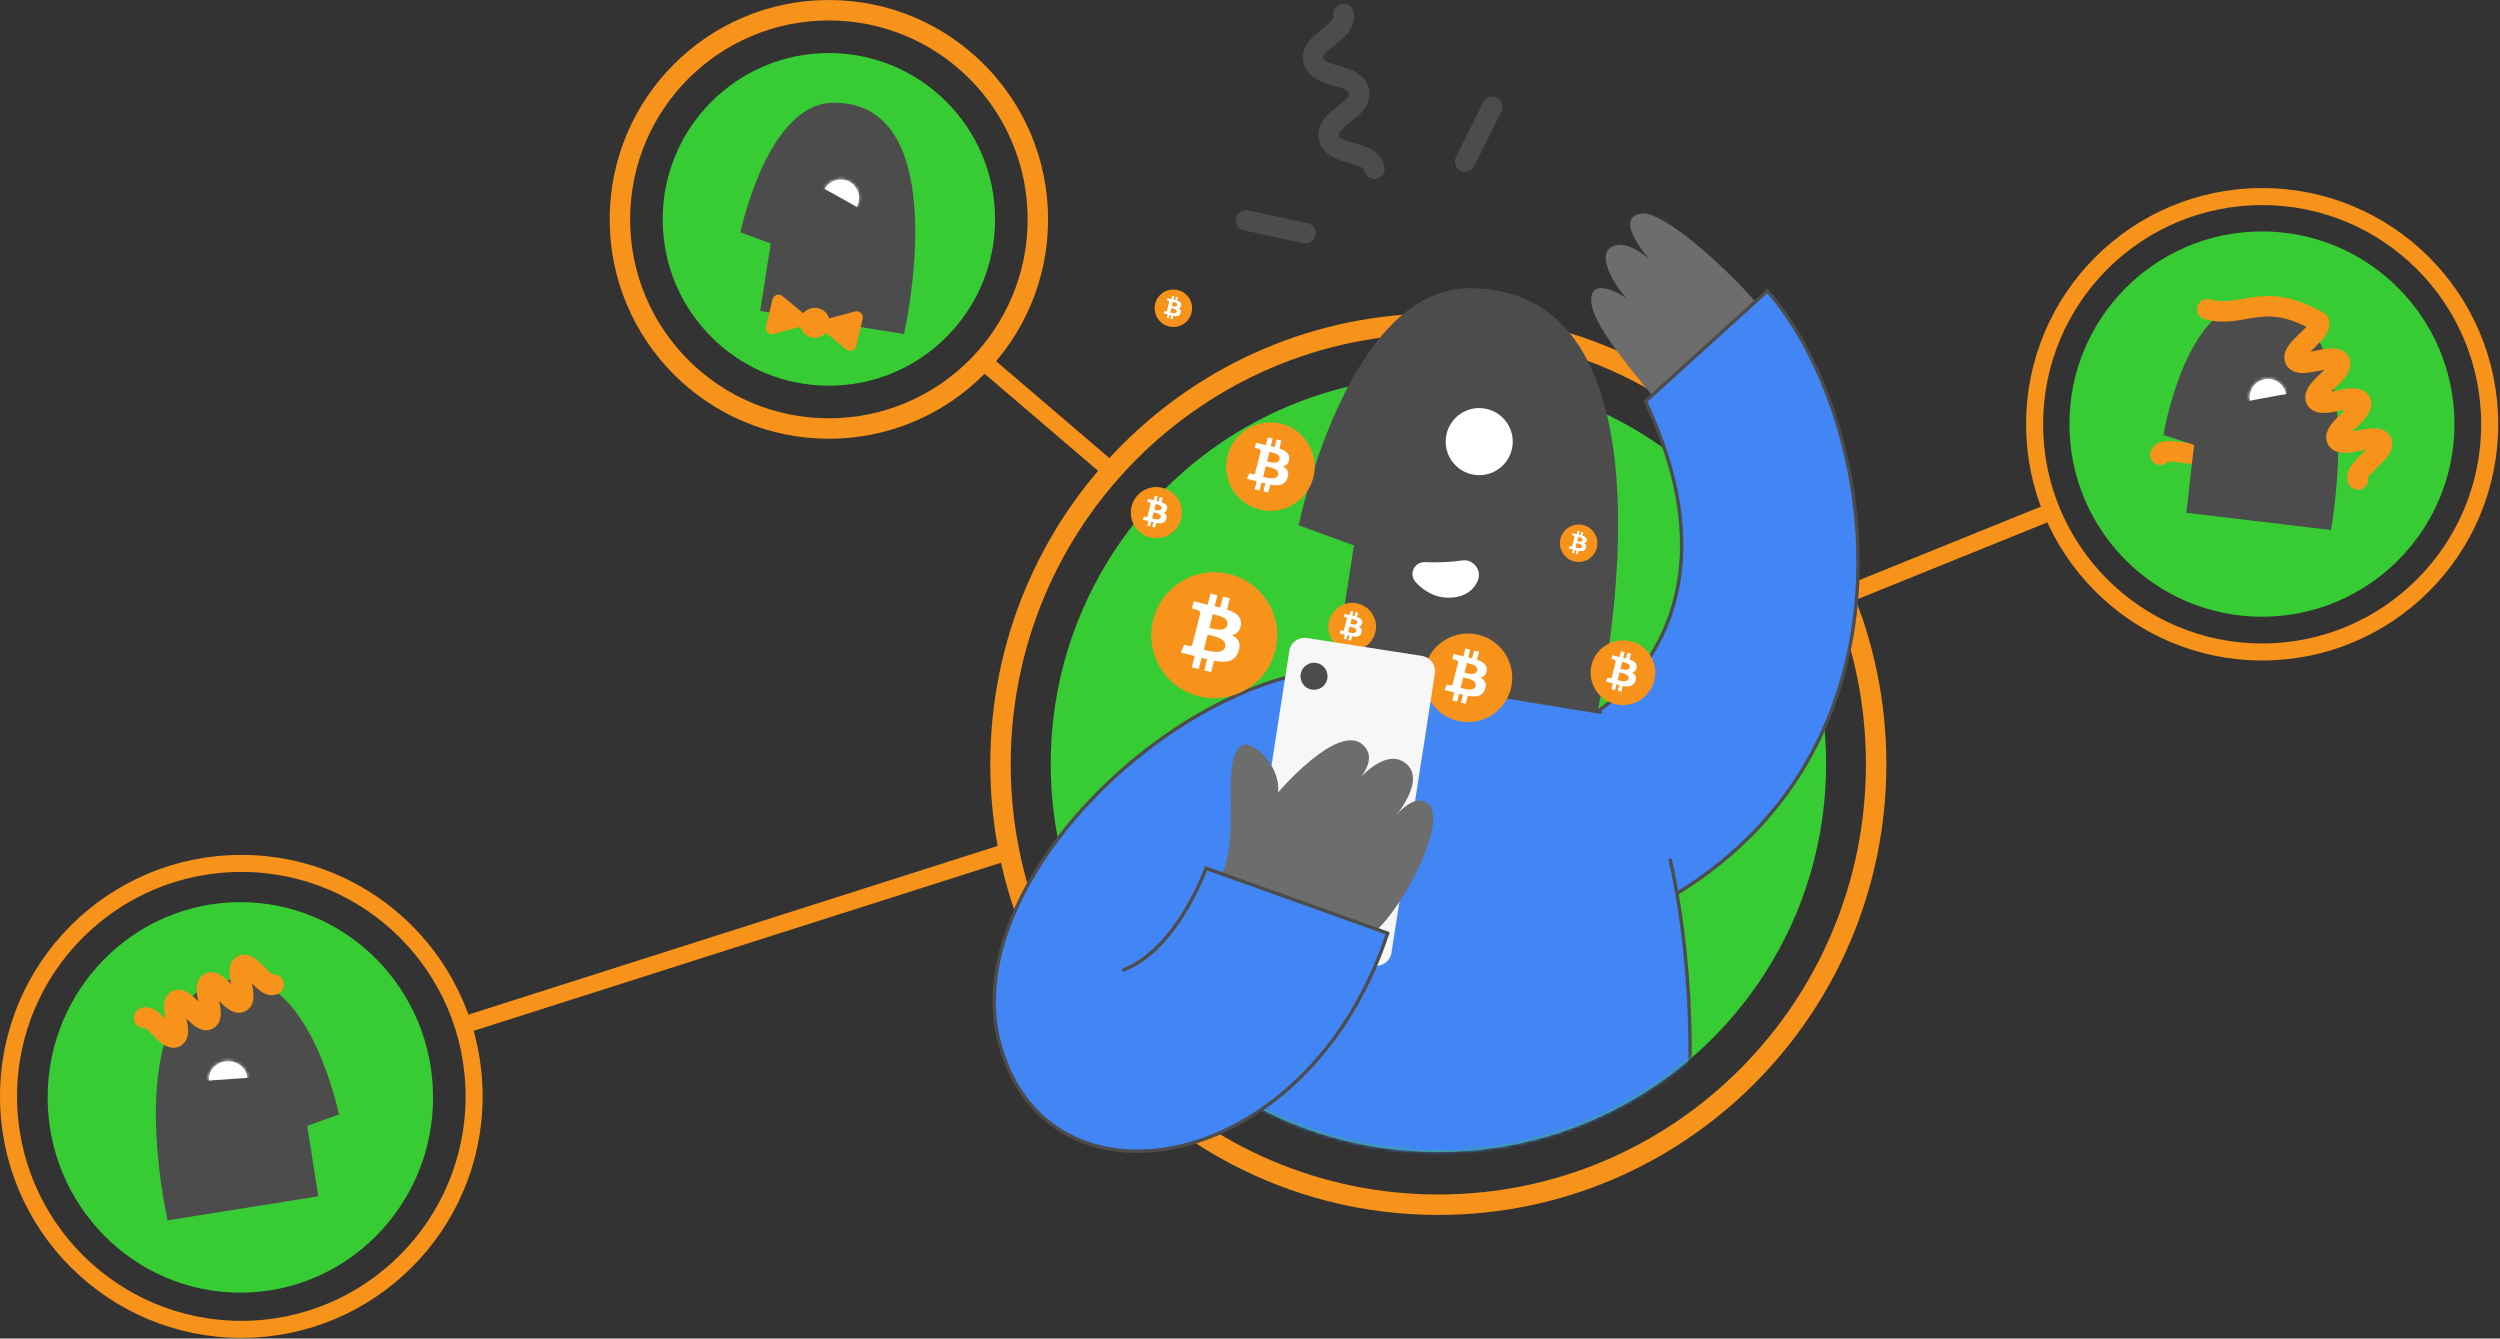 <svg width="734" height="393" viewBox="0 0 734 393" fill="none" xmlns="http://www.w3.org/2000/svg">
<rect x="0" y="0" width="734" height="393" fill="#333333" stroke="none"/>
<path d="M287.914 105.457L326.812 138.721M602.635 150.044L539.691 175.523" stroke="#F7931A" stroke-width="5" stroke-miterlimit="10"/>
<path d="M136 301L296 250" stroke="#F7931A" stroke-width="5" stroke-miterlimit="10"/>
<path d="M422.318 338.216C485.18 338.216 536.141 287.22 536.141 224.313C536.141 161.406 485.18 110.41 422.318 110.41C359.455 110.41 308.495 161.406 308.495 224.313C308.495 287.22 359.455 338.216 422.318 338.216Z" fill="#37CC33"/>
<path d="M550.836 224.356C550.836 295.81 493.266 353.703 422.289 353.703C351.313 353.703 293.743 295.81 293.743 224.356C293.743 152.903 351.313 95.01 422.289 95.01C493.266 95.01 550.836 152.903 550.836 224.356Z" stroke="#F7931A" stroke-width="6"/>
<path d="M528.955 109.533C526.381 95.93 490.835 61.605 482.009 62.681C473.182 63.757 484.187 76.793 487.016 78.86C487.016 78.86 479.137 69.702 473.409 72.391C467.68 75.095 476.124 86.433 477.624 87.593C477.624 87.593 469.052 81.733 467.44 86.334C463.649 97.162 501.755 130.114 498.827 138.48L528.955 109.533Z" fill="#6D6D6D"/>
<path d="M469.066 208.772C469.066 208.772 513.523 182.345 483.084 117.87L518.898 85.385C551.474 122.81 565.816 217.364 492.32 262.333L469.066 208.772Z" fill="#4285F4" stroke="#4C4C4C" stroke-miterlimit="10"/>
<mask id="mask0" style="mask-type:alpha" maskUnits="userSpaceOnUse" x="308" y="110" width="229" height="229">
<path d="M422.318 338.216C485.18 338.216 536.14 287.22 536.14 224.313C536.14 161.406 485.18 110.41 422.318 110.41C359.455 110.41 308.495 161.406 308.495 224.313C308.495 287.22 359.455 338.216 422.318 338.216Z" fill="#37CC33"/>
</mask>
<g mask="url(#mask0)">
<path d="M391.864 196.4L469.066 208.786C495.234 228.008 501.896 314.295 491.585 351.55C490.934 353.928 488.841 355.627 486.379 355.74C435.458 358.146 379.474 348.705 320.32 331.819C320.32 331.805 324.663 211.617 391.864 196.4Z" fill="#4285F4"/>
<path d="M490.411 252.567C497.851 285.845 498.035 328.309 491.571 351.579C490.92 353.929 488.883 355.628 486.45 355.769C436.845 358.756 380.124 348.21 320.32 331.791C320.32 331.791 324.663 211.603 391.85 196.387L469.858 209.084" stroke="#4C4C4C" stroke-miterlimit="10" stroke-linecap="round"/>
</g>
<path d="M431.441 84.606C395.513 84.606 381.284 154.218 381.284 154.218L397.522 160.135L391.864 196.4L469.066 208.785C469.066 208.771 497.285 84.606 431.441 84.606Z" fill="#4C4C4C"/>
<path d="M443.643 129.66C443.643 134.825 439.459 139.012 434.298 139.012C429.138 139.012 424.954 134.825 424.954 129.66C424.954 124.495 429.138 120.309 434.298 120.309C439.459 120.309 443.643 124.495 443.643 129.66Z" fill="white" stroke="white"/>
<path d="M304.717 64.408C304.717 98.323 277.244 125.812 243.359 125.812C209.473 125.812 182 98.323 182 64.408C182 30.493 209.473 3.004 243.359 3.004C277.244 3.004 304.717 30.493 304.717 64.408Z" stroke="#F7931A" stroke-width="6"/>
<path d="M243.358 113.242C270.31 113.242 292.158 91.378 292.158 64.408C292.158 37.438 270.31 15.574 243.358 15.574C216.407 15.574 194.559 37.438 194.559 64.408C194.559 91.378 216.407 113.242 243.358 113.242Z" fill="#37CC33"/>
<path d="M664.108 181.07C695.324 181.07 720.63 155.746 720.63 124.508C720.63 93.269 695.324 67.945 664.108 67.945C632.891 67.945 607.585 93.269 607.585 124.508C607.585 155.746 632.891 181.07 664.108 181.07Z" fill="#37CC33"/>
<path d="M730.974 124.565C730.974 161.492 701.061 191.423 664.165 191.423C627.269 191.423 597.355 161.492 597.355 124.565C597.355 87.639 627.269 57.707 664.165 57.707C701.061 57.707 730.974 87.639 730.974 124.565Z" stroke="#F7931A" stroke-width="5"/>
<path d="M244.844 30.152C225.183 30.152 217.404 68.229 217.404 68.229L226.286 71.47L223.189 91.301L265.425 98.067C265.439 98.067 280.871 30.152 244.844 30.152Z" fill="#4C4C4C"/>
<mask id="path-17-inside-1" fill="white">
<path d="M251.52 60.741C252.977 58.151 252.057 54.867 249.455 53.409C246.852 51.951 243.585 52.871 242.128 55.475"/>
</mask>
<path d="M251.52 60.741C252.977 58.151 252.057 54.867 249.455 53.409C246.852 51.951 243.585 52.871 242.128 55.475" fill="white"/>
<path d="M252.391 61.231C254.12 58.158 253.028 54.264 249.943 52.536L248.966 54.281C251.086 55.469 251.834 58.142 250.648 60.251L252.391 61.231ZM249.943 52.536C246.859 50.809 242.982 51.9 241.255 54.987L243 55.963C244.187 53.842 246.845 53.093 248.966 54.281L249.943 52.536Z" fill="white" mask="url(#path-17-inside-1)"/>
<path d="M236.526 92.547L229.708 86.927C228.676 86.078 227.106 86.602 226.795 87.904L224.885 95.887C224.56 97.218 225.79 98.421 227.12 98.053L235.847 95.689C237.262 95.307 237.658 93.481 236.526 92.547Z" fill="#F7931A"/>
<path d="M241.619 96.948L248.437 102.568C249.47 103.417 251.04 102.893 251.351 101.591L253.26 93.608C253.586 92.277 252.355 91.074 251.025 91.442L242.298 93.806C240.884 94.188 240.488 96.014 241.619 96.948Z" fill="#F7931A"/>
<path d="M239.228 99.171C241.657 99.171 243.627 97.201 243.627 94.769C243.627 92.338 241.657 90.367 239.228 90.367C236.798 90.367 234.829 92.338 234.829 94.769C234.829 97.201 236.798 99.171 239.228 99.171Z" fill="#F7931A"/>
<path d="M663.839 96.129C662.467 99.13 652.169 94.416 650.797 97.417C649.425 100.418 659.709 105.145 658.322 108.16C656.95 111.161 646.653 106.448 645.281 109.449C643.909 112.449 654.192 117.177 652.806 120.178C651.42 123.193 641.137 118.465 639.764 121.48C638.378 124.495 648.662 129.209 647.289 132.223C645.903 135.238 635.62 130.511 634.248 133.526" stroke="#F7931A" stroke-width="6" stroke-miterlimit="10" stroke-linecap="round"/>
<path d="M661.081 88.569C641.434 89.362 635.182 127.721 635.182 127.721L644.192 130.609L641.9 150.553L684.377 155.62C684.363 155.606 697.065 87.126 661.081 88.569Z" fill="#4C4C4C"/>
<mask id="path-24-inside-2" fill="white">
<path d="M671.18 115.69C670.642 112.76 667.842 110.821 664.914 111.359C661.986 111.897 660.048 114.7 660.586 117.63"/>
</mask>
<path d="M671.18 115.69C670.642 112.76 667.842 110.821 664.914 111.359C661.986 111.897 660.048 114.7 660.586 117.63" fill="white"/>
<path d="M672.164 115.51C671.527 112.039 668.207 109.737 664.733 110.376L665.095 112.343C667.477 111.905 669.758 113.482 670.196 115.871L672.164 115.51ZM664.733 110.376C661.263 111.013 658.965 114.336 659.602 117.81L661.569 117.449C661.132 115.063 662.709 112.781 665.095 112.343L664.733 110.376Z" fill="white" mask="url(#path-24-inside-2)"/>
<path d="M680.77 94.486C682.312 97.416 672.283 102.682 673.825 105.612C675.367 108.542 685.381 103.276 686.923 106.206C688.465 109.136 678.436 114.402 679.978 117.332C681.52 120.262 691.534 114.997 693.076 117.927C694.618 120.857 684.589 126.122 686.131 129.052C687.673 131.982 697.687 126.731 699.229 129.661C700.771 132.591 690.742 137.856 692.284 140.786" stroke="#F7931A" stroke-width="6" stroke-miterlimit="10" stroke-linecap="round"/>
<path d="M648.067 90.791C658.69 93.763 664.093 84.973 680.77 94.485" stroke="#F7931A" stroke-width="6" stroke-miterlimit="10" stroke-linecap="round"/>
<path d="M429.348 165.047C432.261 164.608 434.567 167.581 433.407 170.285C432.46 172.521 430.437 174.602 426.307 174.941C421.695 175.324 418.301 173.045 416.009 170.582C414.185 168.614 415.656 165.444 418.329 165.543C421.427 165.67 425.387 165.628 429.348 165.047Z" fill="white" stroke="white" stroke-miterlimit="10"/>
<path d="M407.409 273.996C383.929 345.336 306.953 358.641 293.36 305.887C281.62 260.323 342.867 200.024 391.85 196.414L361.524 216.74" fill="#4285F4"/>
<path d="M403.293 284.74C376.036 346.54 306.246 355.868 293.36 305.873C281.62 260.309 342.867 200.01 391.85 196.4" stroke="#4C4C4C" stroke-miterlimit="10" stroke-linecap="round"/>
<path d="M443.611 202.145C441.874 209.109 434.82 213.347 427.854 211.611C420.891 209.875 416.652 202.82 418.389 195.857C420.125 188.891 427.18 184.653 434.143 186.389C441.109 188.125 445.347 195.18 443.611 202.145Z" fill="#F7931A"/>
<path fill-rule="evenodd" clip-rule="evenodd" d="M436.498 196.917C436.757 195.214 435.44 194.298 433.639 193.687L434.223 191.38L432.797 191.03L432.228 193.276C431.853 193.184 431.468 193.098 431.086 193.012L431.658 190.75L430.233 190.4L429.648 192.707C429.338 192.637 429.033 192.568 428.737 192.496L428.739 192.489L426.772 192.005L426.393 193.505C426.393 193.505 427.451 193.744 427.428 193.759C428.006 193.901 428.111 194.277 428.093 194.576L427.428 197.204C427.467 197.214 427.519 197.228 427.576 197.251L427.528 197.239L427.528 197.239C427.494 197.231 427.46 197.222 427.425 197.214L426.492 200.896C426.422 201.069 426.243 201.328 425.839 201.23C425.853 201.25 424.802 200.975 424.802 200.975L424.094 202.582L425.95 203.038C426.157 203.089 426.362 203.142 426.565 203.194L426.565 203.194C426.7 203.228 426.834 203.263 426.967 203.296L426.377 205.63L427.801 205.98L428.386 203.671C428.775 203.775 429.153 203.871 429.523 203.962L428.94 206.26L430.366 206.61L430.957 204.28C433.389 204.734 435.218 204.551 435.988 202.385C436.608 200.641 435.957 199.635 434.677 198.979C435.609 198.767 436.311 198.164 436.498 196.917ZM433.239 201.416C432.835 203.016 430.291 202.355 429.127 202.052C429.023 202.025 428.929 202.001 428.849 201.981L429.632 198.89C429.73 198.913 429.848 198.94 429.983 198.969C431.187 199.235 433.654 199.78 433.239 201.416ZM430.225 197.535C431.195 197.79 433.312 198.346 433.68 196.892C434.057 195.404 432 194.956 430.995 194.737C430.882 194.712 430.782 194.69 430.701 194.67L429.991 197.474C430.058 197.491 430.137 197.512 430.225 197.535Z" fill="white"/>
<path d="M403.79 185.693C402.855 189.443 399.057 191.726 395.306 190.79C391.557 189.856 389.274 186.057 390.21 182.307C391.144 178.557 394.943 176.275 398.693 177.209C402.443 178.144 404.726 181.943 403.79 185.693Z" fill="#F7931A"/>
<path fill-rule="evenodd" clip-rule="evenodd" d="M399.961 182.878C400.1 181.961 399.391 181.468 398.421 181.139L398.736 179.897L397.968 179.708L397.662 180.918C397.46 180.868 397.252 180.821 397.046 180.775L397.355 179.558L396.587 179.369L396.272 180.611C396.105 180.574 395.941 180.537 395.782 180.498L395.783 180.494L394.723 180.233L394.519 181.041C394.519 181.041 395.089 181.17 395.077 181.178C395.388 181.254 395.444 181.457 395.435 181.617L395.077 183.033C395.098 183.038 395.126 183.046 395.156 183.058L395.13 183.051C395.113 183.047 395.094 183.042 395.075 183.038L394.573 185.021C394.535 185.114 394.438 185.253 394.221 185.2C394.229 185.211 393.663 185.063 393.663 185.063L393.281 185.929L394.281 186.174C394.393 186.202 394.503 186.23 394.612 186.258C394.685 186.277 394.757 186.295 394.828 186.313L394.511 187.57L395.278 187.758L395.593 186.515C395.802 186.571 396.006 186.623 396.205 186.671L395.891 187.909L396.659 188.097L396.977 186.843C398.286 187.087 399.271 186.989 399.686 185.822C400.02 184.883 399.669 184.342 398.98 183.988C399.482 183.874 399.86 183.549 399.961 182.878ZM398.206 185.301C397.988 186.162 396.618 185.806 395.992 185.643L395.992 185.643C395.935 185.629 395.885 185.616 395.842 185.605L396.264 183.94C396.316 183.953 396.38 183.967 396.452 183.983C397.1 184.127 398.429 184.42 398.206 185.301ZM396.583 183.211C397.105 183.348 398.245 183.648 398.443 182.864C398.646 182.064 397.538 181.822 396.997 181.704C396.936 181.691 396.883 181.679 396.839 181.668L396.457 183.178C396.493 183.187 396.535 183.198 396.583 183.211Z" fill="white"/>
<path d="M421.285 197.746L408.541 279.73C408.159 282.207 405.839 283.892 403.378 283.509L369.572 278.244C367.097 277.862 365.414 275.54 365.795 273.077L378.54 191.093C378.922 188.616 381.242 186.932 383.703 187.314L417.509 192.579C419.984 192.962 421.667 195.269 421.285 197.746Z" fill="#F7F7F7"/>
<path d="M385.796 202.529C387.991 202.529 389.771 200.748 389.771 198.552C389.771 196.355 387.991 194.574 385.796 194.574C383.601 194.574 381.822 196.355 381.822 198.552C381.822 200.748 383.601 202.529 385.796 202.529Z" fill="#4C4C4C"/>
<path d="M357.224 259.502C365.357 246.82 357.804 224.653 364.296 219.02C367.026 216.656 376.064 224.384 375.258 232.637C375.258 232.637 392.713 212.126 400.082 218.623C405.372 223.294 397.635 230.301 397.635 230.301C397.635 230.301 406.094 219.289 412.473 223.917C419.319 228.885 409.177 240.294 409.177 240.294C409.177 240.294 414.934 232.339 419.333 236.005C425.741 241.342 409.686 271.123 401.242 275.242L357.224 259.502Z" fill="#6D6D6D"/>
<path d="M329.938 284.74C345.696 278.625 354.098 254.916 354.098 254.916L407.423 273.997C407.423 273.997 405.075 280.423 403.222 284.712C403.053 285.122 403.618 282.376 402.204 283.919C397.692 288.831 387.324 301.457 387.324 301.457L329.938 284.74Z" fill="#4285F4"/>
<path d="M407.409 273.996C406.178 277.733 404.792 281.328 403.293 284.74" stroke="#4C4C4C" stroke-miterlimit="10" stroke-linecap="round"/>
<path d="M329.938 284.74C345.696 278.625 354.098 254.916 354.098 254.916L407.423 273.997" stroke="#4C4C4C" stroke-miterlimit="10" stroke-linecap="round"/>
<path d="M394.458 4.083C395.589 9.757 384.486 11.98 385.631 17.657C386.762 23.331 397.863 21.122 398.994 26.797C400.126 32.471 389.022 34.694 390.167 40.371C391.312 46.048 402.399 43.836 403.528 49.524" stroke="#4C4C4C" stroke-width="6" stroke-miterlimit="10" stroke-linecap="round"/>
<path d="M383.275 68.466L365.756 64.68" stroke="#4C4C4C" stroke-width="6" stroke-miterlimit="10" stroke-linecap="round"/>
<path d="M430.177 47.41L438.137 31.347" stroke="#4C4C4C" stroke-width="6" stroke-miterlimit="10" stroke-linecap="round"/>
<path d="M139.202 321.901C139.202 359.68 108.599 390.302 70.851 390.302C33.103 390.302 2.5 359.68 2.5 321.901C2.5 284.123 33.103 253.5 70.851 253.5C108.599 253.5 139.202 284.123 139.202 321.901Z" stroke="#F7931A" stroke-width="5"/>
<path d="M70.568 379.524C101.816 379.524 127.147 353.858 127.147 322.198C127.147 290.537 101.816 264.871 70.568 264.871C39.321 264.871 13.989 290.537 13.989 322.198C13.989 353.858 39.321 379.524 70.568 379.524Z" fill="#37CC33"/>
<path d="M70.763 287.52C91.36 287.52 99.508 327.195 99.508 327.195L90.2 330.567L93.447 351.233L49.205 358.293C49.205 358.305 33.028 287.52 70.763 287.52Z" fill="#4C4C4C"/>
<mask id="path-47-inside-3" fill="white">
<path d="M61.332 317.244C61.108 314.338 63.451 311.804 66.571 311.596C69.69 311.387 72.409 313.57 72.633 316.476"/>
</mask>
<path d="M61.332 317.244C61.108 314.338 63.451 311.804 66.571 311.596C69.69 311.387 72.409 313.57 72.633 316.476" fill="white"/>
<path d="M62.329 317.167C62.153 314.878 64.008 312.769 66.637 312.594L66.504 310.598C62.894 310.839 60.064 313.797 60.335 317.321L62.329 317.167ZM66.637 312.594C69.279 312.417 71.46 314.26 71.636 316.553L73.63 316.399C73.359 312.88 70.102 310.358 66.504 310.598L66.637 312.594Z" fill="white" mask="url(#path-47-inside-3)"/>
<path d="M42.278 298.844C44.68 297.561 49.075 305.786 51.477 304.502C53.878 303.219 49.483 294.983 51.885 293.699C54.286 292.416 58.681 300.641 61.083 299.358C63.484 298.074 59.089 289.838 61.491 288.555C63.892 287.271 68.299 295.496 70.701 294.213C73.102 292.93 68.707 284.693 71.12 283.41C73.533 282.127 77.928 290.351 80.33 289.068" stroke="#F7931A" stroke-width="6" stroke-miterlimit="10" stroke-linecap="round"/>
<path d="M385.611 140.145C383.874 147.109 376.82 151.347 369.854 149.611C362.891 147.875 358.652 140.82 360.389 133.857C362.125 126.891 369.18 122.653 376.143 124.389C383.109 126.125 387.347 133.18 385.611 140.145Z" fill="#F7931A"/>
<path fill-rule="evenodd" clip-rule="evenodd" d="M378.498 134.917C378.757 133.214 377.44 132.298 375.639 131.687L376.223 129.38L374.797 129.03L374.228 131.276C373.853 131.184 373.468 131.098 373.086 131.012L373.658 128.75L372.233 128.4L371.648 130.707C371.338 130.637 371.033 130.568 370.737 130.496L370.739 130.489L368.772 130.005L368.393 131.505C368.393 131.505 369.451 131.744 369.428 131.759C370.006 131.901 370.111 132.277 370.093 132.576L369.428 135.204C369.467 135.214 369.519 135.228 369.576 135.251L369.528 135.239L369.528 135.239C369.494 135.231 369.46 135.222 369.425 135.214L368.492 138.896C368.422 139.069 368.243 139.328 367.839 139.23C367.853 139.25 366.802 138.975 366.802 138.975L366.094 140.582L367.95 141.038C368.157 141.089 368.362 141.142 368.565 141.194L368.565 141.194C368.7 141.228 368.834 141.263 368.967 141.296L368.377 143.63L369.801 143.98L370.386 141.671C370.775 141.775 371.153 141.871 371.523 141.962L370.94 144.26L372.366 144.61L372.957 142.28C375.389 142.734 377.218 142.551 377.988 140.385C378.608 138.641 377.957 137.635 376.677 136.979C377.609 136.767 378.311 136.164 378.498 134.917ZM375.239 139.416C374.835 141.016 372.291 140.355 371.127 140.052C371.023 140.025 370.929 140.001 370.849 139.981L371.632 136.89C371.73 136.913 371.848 136.94 371.983 136.969C373.187 137.235 375.654 137.78 375.239 139.416ZM372.225 135.535C373.195 135.79 375.312 136.346 375.68 134.892C376.057 133.404 374 132.956 372.995 132.737C372.882 132.712 372.782 132.69 372.701 132.67L371.991 135.474C372.058 135.491 372.137 135.512 372.225 135.535Z" fill="white"/>
<path d="M374.446 190.975C371.975 200.886 361.936 206.918 352.023 204.446C342.114 201.975 336.082 191.937 338.554 182.027C341.024 172.115 351.063 166.083 360.973 168.554C370.886 171.024 376.917 181.064 374.446 190.975Z" fill="#F7931A"/>
<path fill-rule="evenodd" clip-rule="evenodd" d="M364.325 183.535C364.693 181.111 362.819 179.808 360.256 178.939L361.088 175.656L359.058 175.158L358.248 178.354C357.715 178.224 357.167 178.1 356.622 177.978L357.437 174.76L355.409 174.262L354.577 177.544C354.135 177.445 353.701 177.347 353.281 177.244L353.283 177.234L350.484 176.545L349.944 178.68C349.944 178.68 351.45 179.02 351.418 179.041C352.24 179.243 352.389 179.779 352.364 180.203L351.417 183.944C351.473 183.958 351.547 183.978 351.628 184.01L351.559 183.993C351.512 183.982 351.463 183.97 351.413 183.958L350.086 189.198C349.985 189.444 349.73 189.813 349.156 189.673C349.176 189.702 347.68 189.31 347.68 189.31L346.673 191.598L349.314 192.246C349.609 192.319 349.901 192.394 350.189 192.468L350.19 192.468C350.381 192.517 350.572 192.566 350.761 192.614L349.921 195.935L351.949 196.433L352.78 193.147C353.334 193.295 353.872 193.432 354.398 193.56L353.569 196.831L355.599 197.329L356.439 194.014C359.9 194.659 362.503 194.399 363.598 191.316C364.481 188.835 363.554 187.403 361.733 186.469C363.06 186.168 364.059 185.309 364.325 183.535ZM359.687 189.939C359.112 192.216 355.492 191.274 353.836 190.843L353.836 190.843C353.687 190.805 353.554 190.77 353.44 190.742L354.555 186.343C354.693 186.377 354.862 186.414 355.053 186.456L355.053 186.456C356.766 186.835 360.277 187.61 359.687 189.939ZM355.398 184.415C356.778 184.777 359.791 185.569 360.315 183.499C360.851 181.383 357.923 180.744 356.494 180.433C356.333 180.398 356.191 180.367 356.075 180.338L355.065 184.329C355.16 184.352 355.272 184.382 355.398 184.415Z" fill="white"/>
<path d="M468.835 160.831C468.101 163.777 465.116 165.57 462.169 164.835C459.223 164.101 457.43 161.116 458.165 158.17C458.899 155.223 461.884 153.43 464.83 154.165C467.777 154.899 469.57 157.884 468.835 160.831Z" fill="#F7931A"/>
<path fill-rule="evenodd" clip-rule="evenodd" d="M465.826 158.618C465.936 157.898 465.379 157.51 464.617 157.252L464.864 156.276L464.26 156.128L464.02 157.078C463.861 157.039 463.698 157.002 463.536 156.966L463.779 156.009L463.176 155.861L462.928 156.837C462.797 156.808 462.668 156.779 462.543 156.748L462.544 156.745L461.711 156.54L461.551 157.175C461.551 157.175 461.999 157.276 461.989 157.282C462.234 157.342 462.278 157.502 462.27 157.628L461.989 158.74C462.006 158.744 462.027 158.75 462.052 158.76L462.031 158.755L461.988 158.744L461.593 160.302C461.563 160.375 461.487 160.485 461.317 160.443C461.323 160.452 460.878 160.335 460.878 160.335L460.578 161.015L461.364 161.208C461.451 161.23 461.538 161.252 461.624 161.274L461.624 161.274C461.681 161.289 461.738 161.303 461.794 161.317L461.544 162.305L462.147 162.453L462.394 161.476C462.559 161.52 462.719 161.561 462.875 161.599L462.629 162.571L463.232 162.719L463.482 161.734C464.511 161.925 465.285 161.848 465.61 160.932C465.873 160.194 465.597 159.768 465.056 159.491C465.45 159.401 465.747 159.146 465.826 158.618ZM464.448 160.522C464.277 161.199 463.201 160.919 462.708 160.791C462.664 160.78 462.624 160.769 462.59 160.761L462.922 159.453C462.963 159.463 463.013 159.474 463.07 159.487L463.07 159.487C463.579 159.599 464.623 159.83 464.448 160.522ZM463.172 158.88C463.583 158.988 464.478 159.223 464.634 158.608C464.794 157.978 463.923 157.789 463.498 157.696C463.451 157.686 463.408 157.676 463.374 157.668L463.073 158.854C463.102 158.861 463.135 158.87 463.172 158.88Z" fill="white"/>
<path d="M349.835 91.831C349.101 94.777 346.116 96.57 343.169 95.835C340.223 95.101 338.43 92.116 339.165 89.17C339.899 86.223 342.884 84.43 345.83 85.165C348.777 85.899 350.57 88.884 349.835 91.831Z" fill="#F7931A"/>
<path fill-rule="evenodd" clip-rule="evenodd" d="M346.826 89.618C346.936 88.898 346.379 88.51 345.617 88.252L345.864 87.276L345.26 87.128L345.02 88.078C344.861 88.039 344.698 88.002 344.536 87.966L344.779 87.009L344.176 86.861L343.928 87.837C343.797 87.808 343.668 87.779 343.543 87.748L343.544 87.745L342.711 87.54L342.551 88.175C342.551 88.175 342.999 88.276 342.989 88.282C343.234 88.342 343.278 88.501 343.27 88.628L342.989 89.74C343.006 89.744 343.027 89.75 343.052 89.76L343.031 89.755L342.988 89.744L342.593 91.302C342.563 91.375 342.487 91.484 342.317 91.443C342.323 91.451 341.878 91.335 341.878 91.335L341.578 92.015L342.364 92.208C342.451 92.23 342.538 92.252 342.624 92.274L342.624 92.274C342.681 92.289 342.738 92.303 342.794 92.317L342.544 93.305L343.147 93.453L343.394 92.476C343.559 92.52 343.719 92.561 343.875 92.599L343.629 93.571L344.232 93.719L344.482 92.734C345.511 92.925 346.285 92.848 346.61 91.932C346.873 91.194 346.597 90.768 346.056 90.491C346.45 90.401 346.747 90.146 346.826 89.618ZM345.448 91.522C345.277 92.199 344.201 91.919 343.708 91.791C343.664 91.78 343.624 91.769 343.59 91.761L343.922 90.453C343.963 90.463 344.013 90.474 344.07 90.487L344.07 90.487C344.579 90.599 345.623 90.83 345.448 91.522ZM344.172 89.88C344.583 89.988 345.478 90.223 345.634 89.608C345.794 88.978 344.923 88.789 344.498 88.696C344.451 88.686 344.408 88.677 344.374 88.668L344.073 89.854C344.102 89.861 344.135 89.87 344.172 89.88Z" fill="white"/>
<path d="M346.776 152.314C345.774 156.332 341.704 158.777 337.685 157.775C333.668 156.774 331.222 152.704 332.225 148.686C333.226 144.668 337.296 142.223 341.314 143.224C345.332 144.226 347.777 148.296 346.776 152.314Z" fill="#F7931A"/>
<path fill-rule="evenodd" clip-rule="evenodd" d="M342.672 149.299C342.821 148.316 342.061 147.788 341.023 147.435L341.36 146.104L340.537 145.902L340.209 147.198C339.992 147.145 339.77 147.095 339.549 147.046L339.88 145.741L339.057 145.539L338.72 146.87C338.541 146.83 338.365 146.79 338.195 146.748L338.195 146.744L337.061 146.465L336.842 147.33C336.842 147.33 337.452 147.468 337.439 147.477C337.773 147.559 337.833 147.776 337.823 147.948L337.439 149.464C337.462 149.47 337.492 149.478 337.524 149.491L337.497 149.484L337.497 149.484C337.477 149.48 337.458 149.475 337.438 149.47L336.899 151.594C336.859 151.694 336.755 151.843 336.522 151.787C336.53 151.798 335.924 151.64 335.924 151.64L335.516 152.567L336.586 152.83C336.706 152.859 336.824 152.89 336.941 152.92L336.941 152.92C337.019 152.94 337.096 152.96 337.173 152.979L336.833 154.325L337.655 154.527L337.992 153.195C338.216 153.255 338.434 153.311 338.648 153.363L338.311 154.689L339.134 154.891L339.475 153.547C340.878 153.808 341.933 153.703 342.377 152.453C342.735 151.447 342.36 150.867 341.621 150.488C342.159 150.366 342.564 150.018 342.672 149.299ZM340.792 151.895C340.559 152.818 339.091 152.436 338.42 152.262C338.36 152.246 338.306 152.232 338.26 152.221L338.711 150.437C338.767 150.451 338.836 150.466 338.914 150.483C339.608 150.637 341.031 150.951 340.792 151.895ZM339.053 149.655C339.613 149.802 340.834 150.123 341.047 149.284C341.264 148.426 340.077 148.167 339.497 148.041C339.432 148.027 339.375 148.014 339.328 148.003L338.918 149.62C338.957 149.63 339.002 149.642 339.053 149.655Z" fill="white"/>
<path d="M485.716 199.798C484.447 204.887 479.291 207.985 474.201 206.716C469.113 205.447 466.015 200.292 467.285 195.203C468.553 190.113 473.708 187.015 478.797 188.284C483.887 189.553 486.985 194.709 485.716 199.798Z" fill="#F7931A"/>
<path fill-rule="evenodd" clip-rule="evenodd" d="M480.518 195.977C480.707 194.732 479.745 194.063 478.429 193.617L478.855 191.931L477.813 191.675L477.397 193.317C477.123 193.249 476.842 193.186 476.562 193.123L476.981 191.471L475.939 191.215L475.512 192.9C475.285 192.849 475.063 192.799 474.846 192.746L474.848 192.741L473.41 192.388L473.133 193.484C473.133 193.484 473.906 193.658 473.89 193.669C474.312 193.773 474.388 194.048 474.376 194.266L473.889 196.187C473.918 196.194 473.956 196.205 473.998 196.221L473.962 196.212L473.962 196.212C473.938 196.206 473.913 196.2 473.888 196.194L473.206 198.885C473.154 199.011 473.023 199.2 472.728 199.128C472.739 199.143 471.971 198.942 471.971 198.942L471.453 200.117L472.81 200.45C472.961 200.487 473.111 200.526 473.259 200.564L473.259 200.564L473.259 200.564C473.358 200.589 473.455 200.614 473.553 200.639L473.121 202.344L474.162 202.6L474.59 200.913C474.874 200.989 475.15 201.059 475.42 201.125L474.995 202.804L476.037 203.06L476.468 201.358C478.246 201.689 479.582 201.556 480.145 199.973C480.598 198.698 480.122 197.963 479.187 197.484C479.868 197.329 480.381 196.888 480.518 195.977ZM478.137 199.265C477.842 200.435 475.983 199.951 475.132 199.73C475.056 199.71 474.987 199.692 474.929 199.678L475.501 197.419C475.572 197.436 475.659 197.456 475.757 197.477L475.757 197.477C476.637 197.672 478.44 198.07 478.137 199.265ZM475.934 196.429C476.643 196.615 478.19 197.022 478.459 195.959C478.734 194.872 477.231 194.544 476.497 194.384C476.414 194.366 476.341 194.35 476.282 194.336L475.763 196.385C475.812 196.397 475.869 196.412 475.934 196.429Z" fill="white"/>
</svg>
